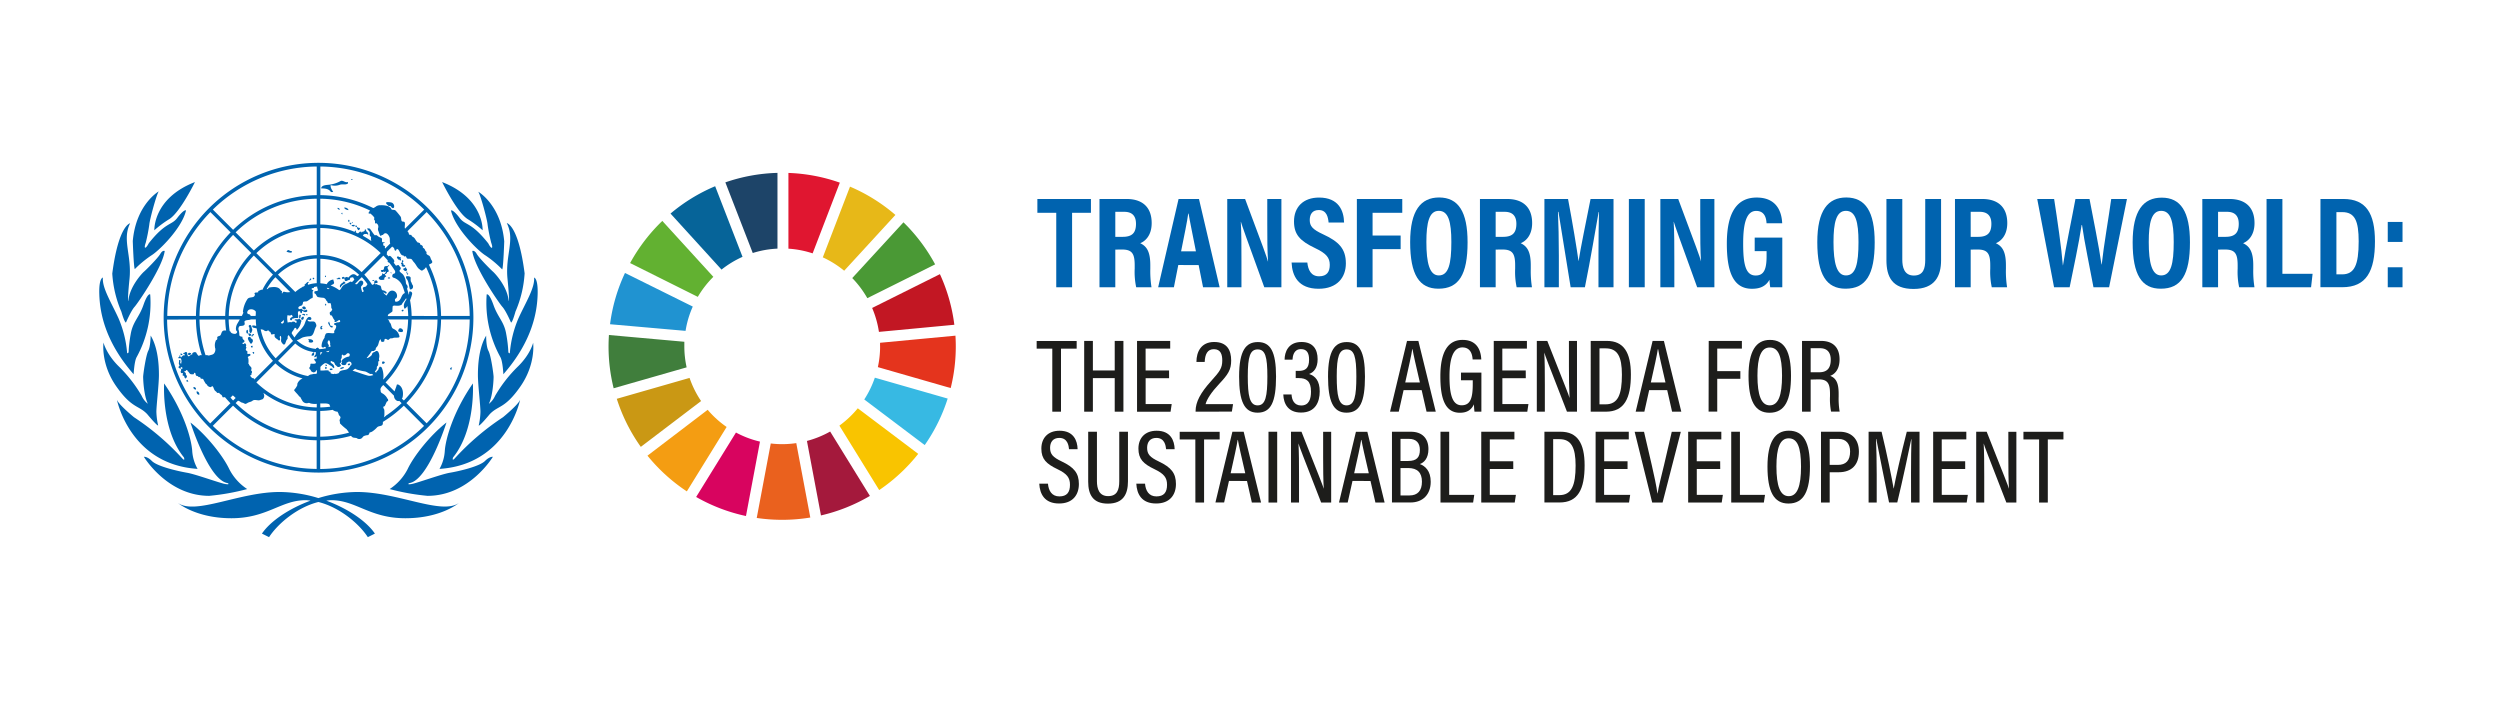 <svg xmlns="http://www.w3.org/2000/svg" viewBox="0 0 980 278"><defs><style>.cls-1{fill:#fff;}.cls-2{fill:#62b131;}.cls-3{fill:#e7b818;}.cls-4{fill:#c21723;}.cls-5{fill:#4a9935;}.cls-6{fill:#407e3c;}.cls-7{fill:#f9c400;}.cls-8{fill:#e4341d;}.cls-9{fill:#f49d12;}.cls-10{fill:#2093d1;}.cls-11{fill:#a4193c;}.cls-12{fill:#37b9e3;}.cls-13{fill:#ea611e;}.cls-14{fill:#e01630;}.cls-15{fill:#d8045f;}.cls-16{fill:#1d4468;}.cls-17{fill:#ca9814;}.cls-18{fill:#066499;}.cls-19{fill:#0063af;}.cls-20{fill:#1d1d1b;}</style></defs><g id="Layer_2" data-name="Layer 2"><g id="UN_Systainable" data-name="UN Systainable"><rect class="cls-1" width="980" height="278"/><path class="cls-2" d="M273.54,116.37a38.76,38.76,0,0,1,6.09-7.85l-20-21.92A68.42,68.42,0,0,0,247,103.12Z"/><path class="cls-3" d="M322.54,100.88a38.36,38.36,0,0,1,8.38,5.25L351,84.25A68,68,0,0,0,333.2,73.16Z"/><path class="cls-4" d="M368.45,107.47l-26.57,13.25a38,38,0,0,1,2.66,9.38l29.56-2.79a67.63,67.63,0,0,0-5.65-19.84"/><path class="cls-5" d="M340,116.88l26.57-13.25a68.46,68.46,0,0,0-12.41-16.48L334.08,109a38.38,38.38,0,0,1,5.89,7.85"/><path class="cls-6" d="M268.26,135.76c0-.6,0-1.2,0-1.79l-29.56-2.65c-.09,1.47-.15,3-.15,4.44a68,68,0,0,0,2,16.44L269.16,144a38.06,38.06,0,0,1-.9-8.25"/><path class="cls-7" d="M336.25,160.05a38.69,38.69,0,0,1-7.21,6.79l15.61,25.27a68.56,68.56,0,0,0,15.29-14.2Z"/><path class="cls-8" d="M345,135.76a37.76,37.76,0,0,1-.88,8.15l28.55,8.21a67.5,67.5,0,0,0,2-16.36c0-1.4-.05-2.79-.13-4.18l-29.56,2.79c0,.47,0,.92,0,1.39"/><path class="cls-9" d="M277.44,160.62l-23.63,18a68.49,68.49,0,0,0,15.43,14l15.6-25.25a38.27,38.27,0,0,1-7.4-6.69"/><path class="cls-10" d="M268.74,129.7a37.29,37.29,0,0,1,2.83-9.52L245,107a67.14,67.14,0,0,0-5.86,20.1Z"/><path class="cls-11" d="M341,194.4l-15.58-25.24a38.27,38.27,0,0,1-9.1,3.69l5.5,29.2A68,68,0,0,0,341,194.4"/><path class="cls-12" d="M342.94,148.05a38.57,38.57,0,0,1-4.15,8.54l23.7,17.88a67.3,67.3,0,0,0,9-18.23Z"/><path class="cls-13" d="M312.14,173.7a37.34,37.34,0,0,1-10,.14l-5.5,29.2a68.17,68.17,0,0,0,21-.17Z"/><path class="cls-14" d="M309.06,97.48a37.82,37.82,0,0,1,9.49,1.84L329.21,71.6a67.66,67.66,0,0,0-20.15-3.81Z"/><path class="cls-15" d="M297.91,173.11a37.84,37.84,0,0,1-9.41-3.56l-15.61,25.26a67.74,67.74,0,0,0,19.53,7.47Z"/><path class="cls-16" d="M295.08,99.18a37.86,37.86,0,0,1,9.69-1.72V67.77a67.74,67.74,0,0,0-20.43,3.72Z"/><path class="cls-17" d="M274.83,157.21a38.07,38.07,0,0,1-4.52-9.07l-28.53,8.19a67.9,67.9,0,0,0,9.42,18.84Z"/><path class="cls-18" d="M282.84,105.68a38.41,38.41,0,0,1,8.23-5L280.34,73a68,68,0,0,0-17.5,10.72Z"/><path class="cls-19" d="M414.05,83.41h-7.4V78h21v5.42h-7.39V112.6h-6.21Z"/><path class="cls-19" d="M437.2,97.84V112.6H431V78h10.6c6.29,0,9.86,3.28,9.86,9.45,0,5-2.68,7.17-4.49,7.89,2.68,1.25,3.95,3.53,3.95,8.64v1.38a40.51,40.51,0,0,0,.47,7.25h-6a28.81,28.81,0,0,1-.59-7.3V104c0-4.62-1.06-6.19-5-6.19Zm0-5h2.9c3.75,0,5.21-1.61,5.21-5.11,0-3-1.42-4.7-4.6-4.7H437.2Z"/><path class="cls-19" d="M461.89,103.89l-1.72,8.71H454L462,78h8l8.1,34.61h-6.5l-1.73-8.71Zm6.91-5.38c-1.29-6.62-2.33-11.47-2.87-14.77h-.15c-.42,3.19-1.52,8.39-2.79,14.77Z"/><path class="cls-19" d="M481.08,112.6V78h7c7.15,19.13,8.53,22.78,8.94,24.47h.06c-.3-4.16-.31-9.25-.31-14.92V78h5.54V112.6H495.6c-7.4-20.39-8.71-24.07-9.16-25.66h-.05c.26,4.27.26,9.37.26,15.57V112.6Z"/><path class="cls-19" d="M512.47,102.91c.3,2.87,1.45,5.4,4.62,5.4s4.18-1.91,4.18-4.49c0-2.84-1.4-4.5-5.78-6.58-5.92-2.82-8.24-5.31-8.24-10.45,0-5.55,3.56-9.35,9.82-9.35,7.79,0,9.71,5.27,9.81,9.78h-6.07c-.2-2-.71-4.89-3.85-4.89-2.45,0-3.54,1.59-3.54,3.94s1.1,3.66,5.16,5.54c6.21,2.87,9,5.66,9,11.45,0,5.44-3.37,9.93-10.68,9.93-8,0-10.38-5.09-10.6-10.28Z"/><path class="cls-19" d="M531.89,78h17.8v5.42H538.05v8.9h11v5.34h-11V112.6h-6.16Z"/><path class="cls-19" d="M575.29,95c0,12.66-3.44,18.17-11.42,18.17-7.46,0-11.09-5.43-11.09-18.24,0-12.49,4.23-17.52,11.37-17.52C571.69,77.44,575.29,83,575.29,95Zm-16.15-.13c0,8.21,1.24,13.1,4.87,13.1,3.83,0,4.92-4.52,4.92-13.09,0-8-1.16-12.23-4.92-12.23S559.14,87.19,559.14,94.9Z"/><path class="cls-19" d="M586.3,97.84V112.6h-6.16V78h10.6c6.29,0,9.86,3.28,9.86,9.45,0,5-2.68,7.17-4.49,7.89,2.68,1.25,3.95,3.53,3.95,8.64v1.38a40.51,40.51,0,0,0,.47,7.25h-6a28.81,28.81,0,0,1-.59-7.3V104c0-4.62-1.07-6.19-5-6.19Zm0-5h2.91c3.74,0,5.21-1.61,5.21-5.11,0-3-1.43-4.7-4.6-4.7H586.3Z"/><path class="cls-19" d="M626.6,99.73c0-5.91.1-12.66.2-16.59h-.14c-1.19,6.58-3.11,18.26-5.38,29.46h-5.59C614,102.16,612,89.74,610.91,83.05h-.19c.2,4,.35,11.29.35,17.27V112.6h-5.66V78h9.26c1.81,9.56,3.4,19.23,4.1,24.28h.05c.7-4.7,2.87-15.13,4.68-24.28h9V112.6H626.6Z"/><path class="cls-19" d="M644.73,78V112.6h-6.21V78Z"/><path class="cls-19" d="M650.86,112.6V78h7c7.15,19.13,8.53,22.78,8.94,24.47h0c-.29-4.16-.3-9.25-.3-14.92V78h5.54V112.6h-6.75c-7.4-20.39-8.71-24.07-9.16-25.66h-.05c.26,4.27.26,9.37.26,15.57V112.6Z"/><path class="cls-19" d="M698.66,112.6h-4.73a25.24,25.24,0,0,1-.29-2.94c-1.55,2.74-3.95,3.54-6.88,3.54-7.23,0-9.84-6.44-9.84-17.69,0-12.64,4.26-18.07,11.7-18.07,9.38,0,9.89,8,10,10.09h-6.13c-.1-1.4-.4-4.85-4.06-4.85-4,0-5.11,5.32-5.11,12.82,0,8.07.95,12.5,4.9,12.5,3.29,0,4.28-2.52,4.28-7.62V98.44h-4.66V93.15h10.82Z"/><path class="cls-19" d="M734.88,95c0,12.66-3.44,18.17-11.42,18.17-7.45,0-11.08-5.43-11.08-18.24,0-12.49,4.22-17.52,11.37-17.52C731.29,77.44,734.88,83,734.88,95Zm-16.15-.13c0,8.21,1.25,13.1,4.88,13.1,3.83,0,4.92-4.52,4.92-13.09,0-8-1.16-12.23-4.93-12.23S718.73,87.19,718.73,94.9Z"/><path class="cls-19" d="M745.7,78V101.8c0,2.84.7,6.21,4.51,6.21s4.48-2.84,4.48-6.17V78h6.21v24c0,6.21-2.43,11.27-10.79,11.27s-10.63-4.75-10.63-11.27V78Z"/><path class="cls-19" d="M772.51,97.84V112.6h-6.16V78H777c6.29,0,9.85,3.28,9.85,9.45,0,5-2.68,7.17-4.48,7.89,2.68,1.25,3.95,3.53,3.95,8.64v1.38a40.78,40.78,0,0,0,.46,7.25h-6a28.28,28.28,0,0,1-.6-7.3V104c0-4.62-1.06-6.19-5-6.19Zm0-5h2.91c3.74,0,5.2-1.61,5.2-5.11,0-3-1.42-4.7-4.59-4.7h-3.52Z"/><path class="cls-19" d="M805.19,112.6,798.59,78h6.63c1.26,8.17,2.92,19.5,3.42,26h.05c1-6.69,3.5-18.44,4.89-26h5.51c1.29,6.8,3.79,19.05,4.69,25.64h.1c.76-7.25,2.83-19,3.72-25.64h6.17l-7,34.61h-6.13c-1.32-7.22-3.56-17.75-4.49-24.42H816c-1,6.79-3.35,17.77-4.7,24.42Z"/><path class="cls-19" d="M858.46,95c0,12.66-3.44,18.17-11.42,18.17C839.58,113.2,836,107.77,836,95c0-12.49,4.23-17.52,11.37-17.52C854.86,77.44,858.46,83,858.46,95Zm-16.15-.13c0,8.21,1.24,13.1,4.87,13.1,3.83,0,4.92-4.52,4.92-13.09,0-8-1.16-12.23-4.92-12.23S842.31,87.19,842.31,94.9Z"/><path class="cls-19" d="M869.48,97.84V112.6h-6.17V78h10.6c6.29,0,9.86,3.28,9.86,9.45,0,5-2.68,7.17-4.49,7.89,2.68,1.25,4,3.53,4,8.64v1.38a40.51,40.51,0,0,0,.47,7.25h-6a28.81,28.81,0,0,1-.59-7.3V104c0-4.62-1.06-6.19-5-6.19Zm0-5h2.9c3.75,0,5.21-1.61,5.21-5.11,0-3-1.42-4.7-4.6-4.7h-3.51Z"/><path class="cls-19" d="M888.49,78h6.21v29.32h11.84l-.6,5.29H888.49Z"/><path class="cls-19" d="M909.62,78h9c8.9,0,12.36,5.7,12.36,16.59,0,11.69-3.31,18-12.84,18h-8.54Zm6.25,29.55h2.22c4.84,0,6.51-3.64,6.51-12.93,0-8-1.48-11.47-6.46-11.47h-2.27Z"/><path class="cls-19" d="M936,94.85V87h5.79v7.84Zm0,17.76v-7.85h5.79v7.85Z"/><path class="cls-20" d="M412.5,136.67h-6.13v-3h15.68v3h-6.14v24.71H412.5Z"/><path class="cls-20" d="M425,133.64h3.41v11.58h8.56V133.64h3.41v27.74h-3.41V148.22h-8.56v13.16H425Z"/><path class="cls-20" d="M458.28,148.25h-9.19v10.14h10.22l-.45,3H445.72V133.64h13v3h-9.64v8.58h9.19Z"/><path class="cls-20" d="M468.67,161.38v-.22c0-3.57,1.91-7.17,6.09-11.79,3.38-3.74,4.37-5.06,4.37-8.08,0-2.34-.63-4.41-3.3-4.41-2.48,0-3.46,1.92-3.59,5H469c0-4,1.88-7.82,6.94-7.82s6.68,3.21,6.68,7.25c0,3.6-1.16,5.43-4.7,9.18-3.11,3.31-4.83,6-5.33,7.93h10.77l-.47,2.93Z"/><path class="cls-20" d="M500.21,147.62c0,9.95-2,14.15-7.25,14.15s-7.23-4.59-7.23-14.17c0-10.37,2.77-13.51,7.35-13.51C498,134.09,500.21,137.76,500.21,147.62Zm-11.08-.12c0,7.53.69,11.41,3.85,11.41s3.83-3.69,3.83-11.32c0-7.81-.84-10.62-3.79-10.62S489.13,139.7,489.13,147.5Z"/><path class="cls-20" d="M503.56,141c0-2.94,1.39-6.94,6.63-6.94,4.54,0,6.32,2.9,6.32,6.75,0,3.42-1.5,5.11-3.27,5.76v.06c2.36.78,4.09,2.67,4.09,6.78s-1.66,8.31-7.33,8.31c-5,0-6.82-3.35-6.95-7.08h3.24c.1,2.07,1,4.31,3.79,4.31,3.09,0,3.83-2.65,3.83-5.44,0-4.12-1.78-5.3-4.81-5.3h-1.18v-2.82h1.15c2.6,0,4.09-1,4.09-4.39,0-2.42-.73-4.15-3.17-4.15-2.9,0-3.25,2.84-3.33,4.15Z"/><path class="cls-20" d="M535.07,147.62c0,9.95-2,14.15-7.25,14.15s-7.23-4.59-7.23-14.17c0-10.37,2.76-13.51,7.35-13.51C532.84,134.09,535.07,137.76,535.07,147.62ZM524,147.5c0,7.53.7,11.41,3.86,11.41s3.83-3.69,3.83-11.32c0-7.81-.85-10.62-3.79-10.62S524,139.7,524,147.5Z"/><path class="cls-20" d="M550.21,152.92l-1.9,8.46H544.9l6.65-27.74H556l6.82,27.74h-3.61l-1.92-8.46Zm6.38-3c-1.5-6.52-2.5-10.77-2.88-13.06h-.1c-.37,2.44-1.46,7.27-2.76,13.06Z"/><path class="cls-20" d="M580.7,161.38H578a23.9,23.9,0,0,1-.2-2.88c-1,2-2.46,3.3-5.54,3.3-6,0-7.64-6-7.64-14.23,0-9.66,3-14.33,8.72-14.33,6.81,0,7.24,6,7.32,7.66h-3.39c-.08-1-.31-4.71-4-4.71s-5.07,4.55-5.07,11.34,1,11.34,4.75,11.34c3.53,0,4.37-2.92,4.37-8.4v-1.4h-4.61v-3h8Z"/><path class="cls-20" d="M598.11,148.25h-9.18v10.14h10.22l-.45,3H585.55V133.64h13v3h-9.64v8.58h9.18Z"/><path class="cls-20" d="M602.43,161.38V133.64h4.11c7.3,18.47,8.38,21.14,8.73,22.37h0c-.2-3.65-.25-7.81-.25-12.32V133.64h3.16v27.74h-3.93c-7.58-19.44-8.57-22.06-8.9-23.19h0c.21,3.45.23,7.91.23,12.9v10.29Z"/><path class="cls-20" d="M623.56,133.64h6.36c6.54,0,9.39,4.49,9.39,13.17,0,9.41-2.61,14.57-9.82,14.57h-5.93ZM627,158.5h2.39c4.85,0,6.4-3.82,6.4-11.6,0-7.18-1.75-10.34-6.36-10.34H627Z"/><path class="cls-20" d="M646.48,152.92l-1.89,8.46h-3.41l6.64-27.74h4.43l6.82,27.74h-3.61l-1.92-8.46Zm6.39-3c-1.5-6.52-2.5-10.77-2.88-13.06h-.11c-.37,2.44-1.45,7.27-2.75,13.06Z"/><path class="cls-20" d="M669.82,133.64h13v3h-9.66v8.85h9.06v3h-9.06v12.87h-3.39Z"/><path class="cls-20" d="M702.07,147.27c0,9.59-2.35,14.53-8.43,14.53-5.76,0-8.22-4.79-8.22-14.5,0-9.55,2.88-14.06,8.38-14.06C699.6,133.24,702.07,137.83,702.07,147.27Zm-13.15,0c0,7.66,1.49,11.63,4.82,11.63s4.82-3.82,4.82-11.59-1.47-11.09-4.84-11.09S688.92,140,688.92,147.24Z"/><path class="cls-20" d="M709.78,148.79v12.59h-3.39V133.64h7.47c4.73,0,7.25,2.64,7.25,7.24,0,4.12-2.05,5.88-3.69,6.46,2.49.93,3.33,3.11,3.33,7v1.1a31,31,0,0,0,.39,5.9h-3.36a25.56,25.56,0,0,1-.42-6v-.95c0-3.91-.82-5.68-4.45-5.68Zm0-2.86h3.32c3.3,0,4.55-1.79,4.55-4.93,0-2.72-1.26-4.5-4.22-4.5h-3.65Z"/><path class="cls-20" d="M410.8,189.59c.22,2.75,1.51,5,4.46,5s4.17-1.58,4.17-4.56c0-2.79-1.17-4.31-4.89-6.1-4.42-2.11-6.33-4-6.33-8.08s2.52-7,7.14-7c5.52,0,7,3.91,7.07,7.24h-3.36c-.14-1.39-.55-4.43-3.81-4.43-2.54,0-3.62,1.72-3.62,3.88,0,2.53,1.13,3.72,4.56,5.35,4.87,2.31,6.73,4.6,6.73,8.83,0,4.38-2.51,7.65-7.76,7.65-5.71,0-7.56-3.72-7.77-7.78Z"/><path class="cls-20" d="M430,169.24v19.38c0,2.91.83,5.86,4.37,5.86s4.38-2.47,4.38-5.86V169.24h3.41v19.44c0,5-1.85,8.74-7.87,8.74-5.82,0-7.72-3.48-7.72-8.6V169.24Z"/><path class="cls-20" d="M448.85,189.59c.22,2.75,1.5,5,4.45,5s4.18-1.58,4.18-4.56c0-2.79-1.17-4.31-4.9-6.1-4.42-2.11-6.32-4-6.32-8.08s2.52-7,7.13-7c5.53,0,7,3.91,7.07,7.24h-3.35c-.14-1.39-.55-4.43-3.82-4.43-2.53,0-3.62,1.72-3.62,3.88,0,2.53,1.13,3.72,4.56,5.35,4.88,2.31,6.74,4.6,6.74,8.83,0,4.38-2.52,7.65-7.77,7.65-5.71,0-7.56-3.72-7.77-7.78Z"/><path class="cls-20" d="M468.57,172.26h-6.13v-3h15.67v3H472V197h-3.41Z"/><path class="cls-20" d="M481.76,188.52l-1.9,8.45h-3.41l6.65-27.73h4.42L494.34,197h-3.61l-1.91-8.45Zm6.38-3c-1.5-6.53-2.5-10.78-2.88-13.07h-.1c-.37,2.44-1.46,7.27-2.75,13.07Z"/><path class="cls-20" d="M500.66,169.24V197h-3.41V169.24Z"/><path class="cls-20" d="M506.07,197V169.24h4.11c7.3,18.46,8.38,21.13,8.73,22.36h0c-.2-3.65-.24-7.81-.24-12.32v-10h3.15V197h-3.93c-7.58-19.44-8.57-22.06-8.89-23.19h0c.2,3.46.22,7.91.22,12.9V197Z"/><path class="cls-20" d="M530.18,188.52,528.29,197h-3.41l6.64-27.73H536L542.77,197h-3.61l-1.92-8.45Zm6.39-3c-1.5-6.53-2.5-10.78-2.88-13.07h-.11c-.37,2.44-1.45,7.27-2.75,13.07Z"/><path class="cls-20" d="M545.65,169.24h7.46c4.27,0,6.84,2.51,6.84,6.8,0,3.68-1.77,5.3-3.37,5.87,2.08.76,4.26,2.67,4.26,6.93,0,5-3.09,8.13-7.93,8.13h-7.26ZM552,180.7c3.4,0,4.59-1.48,4.59-4.35,0-2.71-1.43-4.31-4.25-4.31H549v8.66Zm-3,13.51h3.58c3.11,0,4.82-1.84,4.82-5.38s-1.76-5.36-5.4-5.36h-3Z"/><path class="cls-20" d="M564.67,169.24h3.41V194h9.83l-.45,3H564.67Z"/><path class="cls-20" d="M593.21,183.85H584V194h10.23l-.46,3H580.65V169.24h13v3H584v8.58h9.19Z"/><path class="cls-20" d="M605.41,169.24h6.37c6.54,0,9.39,4.48,9.39,13.16,0,9.41-2.61,14.57-9.82,14.57h-5.94Zm3.43,24.85h2.4c4.84,0,6.4-3.81,6.4-11.6,0-7.17-1.76-10.34-6.36-10.34h-2.44Z"/><path class="cls-20" d="M638,183.85h-9.19V194h10.22l-.45,3H625.48V169.24h13v3h-9.64v8.58H638Z"/><path class="cls-20" d="M647.66,197l-6.87-27.73h3.67l3,12.89c.89,3.84,1.9,8.54,2.25,11.24h.08c.35-2.48,1.62-7.36,2.54-11.21l3-12.92h3.55L651.73,197Z"/><path class="cls-20" d="M674.33,183.85h-9.19V194h10.22l-.45,3H661.76V169.24h13v3h-9.64v8.58h9.19Z"/><path class="cls-20" d="M678.64,169.24h3.41V194h9.83l-.45,3H678.64Z"/><path class="cls-20" d="M709.5,182.87c0,9.58-2.34,14.52-8.42,14.52-5.76,0-8.23-4.78-8.23-14.49,0-9.56,2.89-14.07,8.39-14.07C707,168.83,709.5,173.42,709.5,182.87Zm-13.14,0c0,7.66,1.48,11.63,4.82,11.63s4.82-3.82,4.82-11.58-1.47-11.1-4.84-11.1S696.36,175.54,696.36,182.83Z"/><path class="cls-20" d="M713.83,169.24h7.37c4.4,0,7.49,2.73,7.49,7.82s-2.79,8.06-7.92,8.06h-3.53V197h-3.41Zm3.41,13h3.16c3.22,0,4.84-1.7,4.84-5.26,0-3-1.57-4.92-4.5-4.92h-3.5Z"/><path class="cls-20" d="M749.12,185.44c0-5.09.08-10.32.17-13.29h-.08c-1,4.89-3.34,16-5.48,24.82h-3.22c-1.6-7.76-4-19.71-5-24.88h-.12c.16,3.23.28,9.29.28,14V197h-3.18V169.24h5.08c2.09,8.51,4.09,18.54,4.73,22.24h.05c.52-3.14,3-14.06,5.11-22.24h5V197h-3.32Z"/><path class="cls-20" d="M770.36,183.85h-9.19V194h10.22l-.45,3H757.8V169.24h13v3h-9.64v8.58h9.19Z"/><path class="cls-20" d="M774.67,197V169.24h4.11c7.3,18.46,8.38,21.13,8.73,22.36h0c-.2-3.65-.24-7.81-.24-12.32v-10h3.15V197h-3.93c-7.57-19.44-8.57-22.06-8.89-23.19h0c.2,3.46.22,7.91.22,12.9V197Z"/><path class="cls-20" d="M799.33,172.26h-6.14v-3h15.68v3h-6.13V197h-3.41Z"/><path class="cls-19" d="M97.76,129.91c.07.37.52.94.71.57s.6-1.08.33-1.61-.1-1.13-.61-1.45c-.2-.12-.41,0-.57.15a.41.41,0,0,0-.08.48,1.37,1.37,0,0,1,.27.61A7.43,7.43,0,0,0,97.76,129.91Z"/><path class="cls-19" d="M98.43,131.42a.47.47,0,0,0-.12-.48c-.16-.16-.4-.13-.57-.22s-.2-.15-.25-.11a.39.39,0,0,0-.09.47c.06.16.12.26.18.42C97.69,131.85,98.26,131.67,98.43,131.42Z"/><path class="cls-19" d="M98.79,134.45c.09-.19.18-.29.27-.48.2-.47-.06-1.29-.7-1.26,0-.61-.55-.84-1-.48s.1,1.3.46,1.85c.08.11.17.31.26.44A.4.4,0,0,0,98.79,134.45Z"/><path class="cls-19" d="M97.15,129.4c0-.12-.16-.1-.25-.07a.53.53,0,0,0-.33.48,1,1,0,0,0,.25.91c.15.13.33,0,.39-.23C97.32,130.13,97.15,129.78,97.15,129.4Z"/><path class="cls-19" d="M98.87,131.92a.41.41,0,0,0,.19-.47.49.49,0,0,0,.51-.17c.07-.1-.12-.2-.08-.33-.38-.08-.61.26-.85.49S98.7,132,98.87,131.92Z"/><path class="cls-19" d="M98.83,135.56c-.19-.08-.26.19-.43.08a.46.46,0,0,0,.24.59c.09,0,.29.08.32-.06s.13-.41,0-.59S98.87,135.58,98.83,135.56Z"/><path class="cls-19" d="M99.45,138c-.11-.07-.28,0-.43,0a.9.9,0,0,0,.5.76C99.6,138.46,99.8,138.21,99.45,138Z"/><path class="cls-19" d="M73.19,149c-.12,0-.14.46,0,.57s.4,0,.64,0C73.65,149.35,73.66,148.74,73.19,149Z"/><path class="cls-19" d="M75.88,151.75c-.24.47.26.93.9,1,0-.23.07-.5,0-.64S76,151.54,75.88,151.75Z"/><path class="cls-19" d="M77.09,153.41c-.07.76.19,1.24,1,1.36A1.07,1.07,0,0,0,77.09,153.41Z"/><path class="cls-19" d="M126.27,129c.24-.22,0-.48-.28-.64.24-.16.43-.34.35-.66-.24.1-.54.16-.64.34a1,1,0,0,0,0,1A.55.55,0,0,0,126.27,129Z"/><path class="cls-19" d="M120.89,133c-.41.11.77.62,0,.94.55.65,2.06.39,1.87-.26S121.57,132.86,120.89,133Z"/><path class="cls-19" d="M123.13,138.06a1.48,1.48,0,0,0-1,1.32,1.42,1.42,0,0,0,.65,0C123.36,139.12,123.05,138.51,123.13,138.06Z"/><path class="cls-19" d="M130.34,128.35c.06,0,.11-.44,0-.56s-.42,0-.63-.07-.31-.34-.36-.66-.35-.62-.28-1a.62.62,0,0,0-.28.94C129.18,127.58,129.44,128.55,130.34,128.35Z"/><path class="cls-19" d="M120.06,123.5c.1.12.4,0,.64,0-.13-.11-.22-.26-.34-.33C120.06,123.08,119.84,123.27,120.06,123.5Z"/><path class="cls-19" d="M71.48,139.11c.14-.17-.08-.26-.22-.42s-.38,0-.5-.16c0,.18-.07.38,0,.48S71.27,139.37,71.48,139.11Z"/><path class="cls-19" d="M74.35,139.16c.32-.2.7-.28.51-.72h-.15c-.45-.26-1-.16-1,.39A.44.44,0,0,0,74.35,139.16Z"/><path class="cls-19" d="M121.52,110c.13-.28.55-.34.5-.63s-.3-.16-.43-.15-.19.33-.19.55c-.09,0-.17,0-.17.07S121.49,110.1,121.52,110Z"/><path class="cls-19" d="M123,109.45c.07,0,.33-.26.12-.45s-.45-.16-.53-.06S122.66,109.66,123,109.45Z"/><path class="cls-19" d="M118.5,120.47c-.17.47.67,1,1.13.76s.2-.8-.13-1A.77.77,0,0,0,118.5,120.47Z"/><path class="cls-19" d="M118.62,123.12c-.06,0-.16,0-.23-.08a.24.24,0,0,0,.23.31c.37,0,.62.49.9.27s0-.42-.15-.52A1,1,0,0,0,118.62,123.12Z"/><path class="cls-19" d="M118.22,124.52c-.25.14-.19.63,0,.76a.49.49,0,0,0,.72-.21c.13-.29.3-.67,0-.88S118.52,124.33,118.22,124.52Z"/><path class="cls-19" d="M117.79,123.72c0-.09.13-.18.07-.25s-.32-.11-.49-.11c0,.44-.2.84-.08,1.26.06.21.38.18.45,0,.1-.36,0-.72.3-1C117.93,123.58,117.79,123.45,117.79,123.72Z"/><path class="cls-19" d="M149.24,152.6s0,0,0-.08-.08.11-.17.08C149.13,152.6,149.2,152.62,149.24,152.6Z"/><path class="cls-19" d="M122.93,146.5a.08.08,0,0,0,.07,0h-.07Z"/><path class="cls-19" d="M127.47,144a.78.78,0,0,0,.15.65c0,.05.15.05.23,0a.6.6,0,0,0,.14-.72A.29.29,0,0,0,127.47,144Z"/><path class="cls-19" d="M127.64,142.91c-.17.31,0,.68.38.54s.07-.33-.06-.47S127.68,142.86,127.64,142.91Z"/><path class="cls-19" d="M129.68,144.48a2.3,2.3,0,0,1-.39,0c0,.21-.08.52.15.56a.92.92,0,0,0,1-.28c-.06-.05-.11-.1-.09-.18C130.15,144.53,130,144.39,129.68,144.48Z"/><path class="cls-19" d="M133.48,144.41a.68.68,0,0,1-.25,0c.39.53,1,0,1.51-.11.06,0,0-.39-.07-.41-.39-.09-.7.29-1.1.18A.37.37,0,0,1,133.48,144.41Z"/><path class="cls-19" d="M137.27,142.71c0-.28-.39-.28-.56-.09,0,0,.06-.11.08-.16-.16.16-.53.15-.46.4C136.47,143.47,137.24,143.19,137.27,142.71Z"/><path class="cls-19" d="M156.81,128.68c-.56.06-.54.55-.71.94s.49.43.78.52,1,.07,1.08-.29C158.13,129.27,157.49,128.62,156.81,128.68Z"/><path class="cls-19" d="M150,141.71c-.29.18-.35.94.12.94a1,1,0,0,0,.58-.31c.18-.16.18-.46-.06-.52S150.14,141.59,150,141.71Z"/><path class="cls-19" d="M157.47,121.64c-.15.29.21.53.46.4s.38-.54.17-.6A.54.54,0,0,0,157.47,121.64Z"/><path class="cls-19" d="M132.24,109.47a3.36,3.36,0,0,1,1.18,0v-.09c0-.69-.68-.59-1.06-.35,0,0,0,.13,0,.14s-.32,0-.38,0S132,109.51,132.24,109.47Z"/><path class="cls-19" d="M133.4,112.66c.16.12.26-.3.34-.42A4.12,4.12,0,0,1,135.5,111a.81.81,0,0,0,0-.24c0,.06,0,.12-.09.17a2.17,2.17,0,0,0-.67-.68c0,.28-.32.48-.48.6a2.65,2.65,0,0,0-.92.9C133.22,112,133.17,112.47,133.4,112.66Z"/><path class="cls-19" d="M127.72,108.09c-.08,0-.26-.1-.32.06s-.06.42.15.48S127.89,108.21,127.72,108.09Z"/><path class="cls-19" d="M112.6,98.76a3.54,3.54,0,0,0,1.57.26c.11,0,.41-.33.23-.49s-.7-.07-1-.39l-.26-.09c-.41-.14-.51.27-.74.51S112.56,98.75,112.6,98.76Z"/><path class="cls-19" d="M150.36,105.65c-.18.24-.56.15-.87.24s-.16.38-.07.5c.31.46.7.19,1.13,0-.12.21.11.2.19.24s.28-.36.46-.2a.35.35,0,0,1,0,.37c-.28.17-.28.43-.52.57a.47.47,0,0,1-.67-.22.63.63,0,0,0-.14,0c-.16.23,0,.58-.14.7-.53.45-1.64.81-1.15,1.46s1.22.4,1.91.35c.1,0,.17-.14.17-.22-.09-.61.24-.75.65-1.06.22-.15-.11-.37-.33-.51s0-.48.23-.49.26-.36.5-.29c0-.14,0-.28,0-.42.39,0,.75-.2.66-.57s-.54-.86-.43-1.34a.65.65,0,0,1,.47-.45.19.19,0,0,0,.08-.31s-.15,0-.24,0-.23.08-.18.25c-.4.07-.87,0-1.23.18S150.62,105.27,150.36,105.65Z"/><path class="cls-19" d="M149.78,107.2h0Z"/><path class="cls-19" d="M146.62,109.73c-.24,0-.45.1-.66.08,0,.49.59.28.83.11C146.62,110,146.77,109.75,146.62,109.73Z"/><path class="cls-19" d="M153,108.93V109h0Z"/><path class="cls-19" d="M152.09,108.87c-.24.39.53.38.85.21,0,0,0,0,0-.07a.17.17,0,0,0-.09-.17C152.58,108.67,152.18,108.71,152.09,108.87Z"/><path class="cls-19" d="M153.48,107.17a.87.87,0,0,1-.07-.17c0-.08,0-.2,0-.23s-.27,0-.4,0C153.18,106.85,153.16,107.21,153.48,107.17Z"/><path class="cls-19" d="M129.68,75.2c.11.17.59.06.94.06-.47-.84-1.15-1.61-1-2.7a5.81,5.81,0,0,0,3.72-.17c1-.29,2.05.19,3-.43.11-.08.06-.4.06-.63-1.08.48-2-.93-3-.31a11.62,11.62,0,0,1-3.83,1.31c-1,.23-3.54,0-3.67,1.52C127.29,73.87,128.82,73.94,129.68,75.2Z"/><path class="cls-19" d="M136.24,81.75a1.83,1.83,0,0,0-1.36-.36c.32.71,1,.82,1.66,1C136.64,82.11,136.45,82,136.24,81.75Z"/><path class="cls-19" d="M133.86,83.48c-.19.1.06.43.3.6C134.14,83.81,134.49,83.18,133.86,83.48Z"/><path class="cls-19" d="M132.32,81.79c.25.12.33.3.58.44a.21.21,0,0,0,.23,0s0-.09,0-.14c0-.45-.45-.6-.81-.61C132.32,81.59,132.28,81.76,132.32,81.79Z"/><path class="cls-19" d="M136.61,86.94c0,.11.16.13.22.07a.5.5,0,0,0,.12-.4.12.12,0,0,1,0,.08c-.05-.16.14-.39-.09-.49a.24.24,0,0,0-.23,0C136.35,86.41,136.6,86.69,136.61,86.94Z"/><path class="cls-19" d="M138.27,87.39c-.12-.06-.1-.16-.09-.25,0-.3-.18,0-.24-.09a.36.36,0,0,0,.16.41C138.17,87.51,138.23,87.45,138.27,87.39Z"/><path class="cls-19" d="M137.41,88c.06.18.28-.11.33-.31l0-.07.07.08s-.06,0-.07-.08,0-.09-.09-.09c-.19-.2-.49-.37-.64-.16S137.29,87.68,137.41,88Z"/><path class="cls-19" d="M138.81,88.7c.15-.07.34-.37.17-.5s-.58,0-.9,0h-.16c.09.13-.18,0-.1.17A.88.88,0,0,0,138.81,88.7Z"/><path class="cls-19" d="M139.85,89c.17-.1,0-.22,0-.33s-.2-.4-.39-.3a.41.41,0,0,0,0,.6A.39.39,0,0,0,139.85,89Z"/><path class="cls-19" d="M140.43,90.17c.09.11.34,0,.47-.15s0-.14,0-.22a.16.16,0,0,0,.17-.09.31.31,0,0,0-.17-.41c-.13,0-.27.15-.41,0s0-.11,0-.14a.3.3,0,0,0-.39-.09.44.44,0,0,0-.06.55A3.07,3.07,0,0,0,140.43,90.17Z"/><path class="cls-19" d="M138.23,70.48s-.08,0-.08-.08.06-.06.08-.09c-.21-.2-.45-.06-.68-.08C137.69,70.47,137.92,70.66,138.23,70.48Z"/><path class="cls-19" d="M152.22,80.62c.22.26.7,0,.94.23s.42.73.85.73a.46.46,0,0,0,.47-.38,1.57,1.57,0,0,0-.86-1.75,5.37,5.37,0,0,0-1.91-.2c-.42,0-.41.46-.22.67A8.21,8.21,0,0,0,152.22,80.62Z"/><path class="cls-19" d="M152.69,100.17c.08,0,.09.08.15.09a2.14,2.14,0,0,1,.34.09Z"/><path class="cls-19" d="M161,110.07a4.94,4.94,0,0,1,0-1.09c-.05-.59-.71-.72-1.24-.7-.22,0-.52-.07-.57.17a.9.9,0,0,0,.17.8c.93,1.12.87,2.65,1.28,4,.17.5,1,.08,1.21-.44a1.62,1.62,0,0,0,0-.9c-.12-.27-.38-.49-.41-.79S161,110.42,161,110.07Z"/><path class="cls-19" d="M159.53,107.61a.33.33,0,0,1,.17,0c.27.15.29-.19.34-.35-.53,0-.42-.5-.41-.85,0,0-.12,0-.15,0C159.05,106.81,159.63,107.16,159.53,107.61Z"/><path class="cls-19" d="M159.47,105.35s-.15,0-.23,0c0-.28,0-.52-.34-.59-.07.42-.47.34-.73.53s.06.61.37.74c0,0,0,.13.09.14A.6.6,0,0,0,159.47,105.35Z"/><path class="cls-19" d="M158.79,104.43c.17-.16,0-.55-.46-.58-.19,0-.17-.32-.16-.55-.09,0-.17-.09-.23-.12-.41-.29.36-.53.13-.87,0-.09,0-.23-.13-.27a.36.36,0,0,0-.41.16c-.1.19.15.4.06.57s-.61.47-.37.6c.52.31,0,.83.38,1A1.18,1.18,0,0,0,158.79,104.43Z"/><path class="cls-19" d="M157,101.35c0-.2.19-.47,0-.56s-.64.15-.83-.3a.5.5,0,0,0-.3,0c-.05,0-.06.11-.1.16s-.28.34-.14.47a1.76,1.76,0,0,1,.4.53c.14.23.54,0,.6.21s.29.32.44.22.06-.43.11-.66C157,101.53,157.06,101.24,157,101.35Z"/><path class="cls-19" d="M127.62,119.83s.11,0,.14,0,0-.17.09-.26,0-.38-.1-.46-.46,0-.37.29c0,0,.09,0,.15,0S127.49,119.73,127.62,119.83Z"/><path class="cls-19" d="M124.84,185.25a60.71,60.71,0,1,0-60.69-60.71A60.78,60.78,0,0,0,124.84,185.25Zm-46.64-60H88.28a38.87,38.87,0,0,0,.36,4.34,2.61,2.61,0,0,0-1,0c-.75.22-.8,1.07-1.12,1.67s-1.07.39-1.33.87c-.13.24.11.59-.07.9s-.4.23-.49.42-.12.33-.18.49a4.17,4.17,0,0,0-.19,2c0,.15,0,.34.1.52A2.44,2.44,0,0,1,84,138.4c-.43.69-1.29.7-2,.95-.32.1-.67-.19-1.07-.13a2.17,2.17,0,0,1-.36,0A47.08,47.08,0,0,1,78.2,125.24Zm73.48,37.45c-.12,0-.2,0-.23.06s0,.1,0,.14c-.34.23-.68.47-1,.69a2.72,2.72,0,0,0,.21-.69,16.43,16.43,0,0,0,0-2.1c0-.39-.44-.76-.4-1.18s.5-.26.61-.51c.27-.55.46-1.11.77-1.64.06-.11.27-.15.39-.27.28-.22,0-.48.1-.75-.21,0-.27-.25-.36-.37a4.87,4.87,0,0,0-2.11-2c-.22-.09-.27-.34-.39-.52s0-.38,0-.45c-.26-.19-.14-.38-.22-.55h.25a.28.28,0,0,1,0-.09c-.09,0-.18,0-.16-.08a3.38,3.38,0,0,1,.8-1.18l.32-.29,4.19,4.2a2.18,2.18,0,0,0,1.08,1.94,1.17,1.17,0,0,0,1,.09l.9.9A49.69,49.69,0,0,1,151.68,162.69Zm-2.45-63.5-7.48,7.48a24.48,24.48,0,0,0-16.2-6.72V89.37A35.06,35.06,0,0,1,149.23,99.19Zm3.45,3.87c.79,1,1.52,2.09,2.21,3.19a3.89,3.89,0,0,1,0,.6c0,.44-.68.35-.92.69a1.16,1.16,0,0,0-.19.81c.08.53.71.51,1.09.7a5.94,5.94,0,0,1,2.51,2.28c.16.23.25.53.41.8.34.9.64,1.8.91,2.73l-.24.11c-1,.54-1.1,1.85-1.77,2.6a1.86,1.86,0,0,1-1.53.69.38.38,0,0,1-.31-.3c0-.27-.13-.61.11-.82s.43-.29.55-.53a1.83,1.83,0,0,0,0-1.4,1.88,1.88,0,0,0-2.08-1.27c-.88.15-1.37,1.07-1.85,1.85,0,0-.17,0-.21,0-.32-.37-.74-.58-1-1a.69.69,0,0,1,0-.25c.38.2.69.69,1.06.48s0-.65-.23-.76-.58-.44-1-.4c-.26,0-.6-.36-.68-.69-.12-.49-.16-1.12-.56-1.27a5.23,5.23,0,0,1-1.32-.5c-.19-.14-.43.09-.66.05.16-.14,0-.45.12-.45.49-.07,1.2-.06.86-.68-.13-.27-.42-.56-.75-.35-.11.08-.3.07-.38.21s-.08.25-.13.35.18.64,0,.77a2.94,2.94,0,0,1-.83.36,24.41,24.41,0,0,0-3.07-4l7.48-7.47c.6.63,1.2,1.26,1.75,1.93a.5.5,0,0,0-.05.41C152,102.81,152.41,102.87,152.68,103.06Zm5.89,17.9s.17,0,.22,0a3.59,3.59,0,0,0,.92-1,38.84,38.84,0,0,1,.32,3.92h-8a1,1,0,0,1,.17-.59c.16-.26.58-.41.82-.61s.84-.44.84-.84a13.32,13.32,0,0,1,.06-1.67c0-.23.36-.37.56-.38,1,0,2,.25,2.93-.35.22-.15.25-.48.42-.69a17.45,17.45,0,0,0,1.37-1.87,3.62,3.62,0,0,1,.13.47C158.58,118.47,157.93,119.64,158.57,121ZM98,147.27a3.25,3.25,0,0,1,.63-.35c-.12-.18-.16-.45,0-.55s.15-.57.12-.77-.12-.28-.3-.28c0-.5.31-.88,0-1.33s-.74-.66-.86-1.2c0-.07-.24-.17-.24-.26a6.57,6.57,0,0,0,0-1.93c0-.25-.33-.54-.14-.72a3.35,3.35,0,0,1,.54-.33c.41-.14.58-.4.34-.7s-.62,0-1-.13a.29.29,0,0,1-.16-.23c0-.3.17-.69,0-.78a1.48,1.48,0,0,1-.5-.45c-.19-.32,0-.65.22-1-.15,0-.09-.24-.25-.17-.05-.34.2-.68.07-1s-.36-.65-.71-.51c0,0,0,.11,0,.14-.21.16-.47.22-.63.05s-.07-.27,0-.37.4-.1.56-.26h0a.62.62,0,0,0-.11-.87,1.17,1.17,0,0,1-.52-1.24c-.52-.1-1.28-.14-1.25-.86a6.2,6.2,0,0,0-.28-1.87,1.47,1.47,0,0,1,.19-1.22c.09-.09.16-.24.32-.27.67-.11,1.49,0,1.82-.59.24-.44-.27-1.13.13-1.41.65-.49,1.58-.23,2.35-.6h1.95c0,.14,0,.28,0,.42s0,0,0,.09,0,0,0,0c0,.65.07,1.29.16,1.92-.48.26-.5-.14-1.1-.05-.29,0-.55,0-.51.24a.92.92,0,0,0,.41.6l1.36.31A24.74,24.74,0,0,0,107,141.44l-7.35,7.36a2,2,0,0,1,0-.26.27.27,0,0,0-.15-.22c-.24,0-.48-.12-.72-.17C98.53,147.86,98.26,147.57,98,147.27Zm.08-23.81c-.27-.42-.93-.2-1.09-.64a.79.79,0,0,1,0-.69,1.35,1.35,0,0,1,.73-.77,2.27,2.27,0,0,1,2.08.31,1.31,1.31,0,0,1,.48.51.89.89,0,0,1,0,.13c0,.5,0,1-.09,1.54H98.29C98.21,123.72,98.16,123.58,98.08,123.46Zm26.28-11.12c-.14.56.39,1.1.21,1.51-.1.24-.73.23-1.14.34-.2.06-.23.42-.17.69s.26.18.37.28c.42.39.45,1.08,1,1.29a13.14,13.14,0,0,0,2.15.28,1.59,1.59,0,0,1,1.09,1c.09.23.5.38.53.8,0,.09.2.27.36.33s.53-.12.76,0,.19.51.27.76c.16.48-.12,1,.37,1.5.21.18-.16.67-.4,1-.09.1-.38.1-.44.27a1.3,1.3,0,0,0,.22,1.18c.12.17.37,0,.48.11.35.46.51,1,.82,1.44a1.7,1.7,0,0,0,.5.5.27.27,0,0,0-.23.4.49.49,0,0,0,.62.16,4.57,4.57,0,0,0,.8-.52c.16-.15.43-.07.59-.26.16.22.31.58.19.71-.37.4-1.07.12-1.52.41-.29.17-.59.06-.77.3s0,.5.28.57c1,.2.23,1.58-.25,2.29-.12.19,0,.48,0,.73a.36.36,0,0,1-.34.21c-.94.09-1.89-.25-2.75.05-.29.09-.41.52-.55.85h.17c-.26,0-.26.3-.31.44s0,.48-.17.62a5.65,5.65,0,0,0-1.05,3.13c0,.29.38.54.6.54s.54-.33.76-.29.32.29.37.56a12.92,12.92,0,0,1-2.57.34c-.15,0-.13-.17-.18-.22s-.29-.15-.37-.34-.4.18-.7.16c0,0-.14.13-.07.21s0,.07,0,.1a12.22,12.22,0,0,1-7.59-3.43c1-.11,1.78-.93,2.69-1.16a11.89,11.89,0,0,1,2.3-.36c1.82,0,1.72-2.36,2.65-3.84.22-.36-.09-1.15-.34-1.53-.62-1-2.57.16-3-.9-.26-.61,1.3.39,1.46-.57a.72.72,0,0,0-.31-.62,1,1,0,0,0-.93,0c-1,.81-1.15,2.25-1.68,3.16-1,1.72-2.66,3-3.68,4.78a12.84,12.84,0,0,1-1.12-1.64,1.64,1.64,0,0,1,.19-.59,5.34,5.34,0,0,0,.53-.72c.06-.14.26-.27.2-.47.21,0,.18-.33.43-.35.5-.06.44.38.59.68,0,0,.19.05.21,0a5.52,5.52,0,0,0,1.53-3.06c0-.11.22-.18.21-.24-.11-.53-.7-.7-1-1.12-.29.76-1.11.11-1.68.5a.2.2,0,0,0,0,.3c.22.1.54,0,.62.13a.81.81,0,0,1-.07.88s-.19,0-.2,0c-.28-.61-.81-.52-1.36-.52.25.19-.17.12-.1.25a3.28,3.28,0,0,0-1.67.12,10.91,10.91,0,0,1-.19-1.83c0-.36.08-.7.11-1.07.48.1,1.11.3,1.46-.1.12-.14.4.25.58.47.06.06,0,.17-.08.23-.3.29-.76.34-.91.74a.48.48,0,0,0,.24.64c.36.17.49-.33.69-.61s.37,0,.57,0c0-.06,0-.15,0-.16a3.77,3.77,0,0,1,1.34-.07c.55,0,.25-1.07.22-1.68a3.69,3.69,0,0,1,0-.47.71.71,0,0,1,0-.26c.15-.32.83-.42.92-.07,0,.11,0,.25.08.36s.13.3.35.18a.39.39,0,0,0,.18-.18c.09-.21,0-.53.18-.65s.44.31.78.37a1.25,1.25,0,0,0,1-.09c.24-.16.24-.44,0-.72-.08-.11-.26-.14-.31-.07-.31.31-.69.24-1,.24s-.44-.4-.68-.58-.64.23-1,.08a.49.49,0,0,1-.29-.72,1.18,1.18,0,0,1,.49-.41c.36-.18.84-.18,1-.53a2.59,2.59,0,0,0,.29-1c0-.21.2-.19.29-.22.44-.17,1,0,1.38-.24a10.38,10.38,0,0,0,1.25-.89,2.64,2.64,0,0,1,.66-.29c.13,0,.2-.22.21-.32.1-.76-.11-1.49,0-2.26,0-.21.37-.39.22-.56s-.36,0-.45-.07-.33-.44-.08-.61.63,0,.8-.29a.78.78,0,0,0,0-.22C123.58,112.41,124,112.36,124.36,112.34Zm4.8.77c-.08.07-.13.17-.26.19a.64.64,0,0,1-.75-.35.26.26,0,0,1,0-.15Zm-.71,21.38a1.11,1.11,0,0,1,.3-1c.17-.19.43,0,.51.24a3.58,3.58,0,0,1,.16.84c.09.27-.12.58.05.82a1.13,1.13,0,0,1,.19.4c-.28.11-.57.18-.85.28a2,2,0,0,1,.07-.44C129,135.24,128.55,134.91,128.45,134.49Zm8.31,5.28a5,5,0,0,0-2.17.91l-.23.19a.86.86,0,0,0-.3,1.06c.07.16-.2.4-.38.56.28.11.28.52.59.57.55.11,1,.16,1.39-.23a.82.82,0,0,0,.14-.64c.36-.07.6-.38.93-.44a.94.94,0,0,1,1,1.3c0,.11-.24.12-.29.19a3.71,3.71,0,0,1-1.25,1.45c-.92.44-2,.32-2.89.83-.29.19-.37.76-.83.87s-.95.36-1.34,0v.09c0,.3-1,.09-1.41-.1-.15,0-.07-.5-.28-.66s-.45.06-.54-.12,0-.36-.12-.38c-1.08-.18-2.1.16-3.18,0a0,0,0,0,0,0,0v-1.4a6.75,6.75,0,0,1,1.35-1.2,1.14,1.14,0,0,1,.89-.25,4.57,4.57,0,0,1,.74.35,5,5,0,0,1,.71.45l.38.16c.46.21.69.73,1.17,1,.14.07.05-.2.18-.1a1.76,1.76,0,0,0-.28-1.14c-.28-.4-.75-.6-1.08-.94a.54.54,0,0,1,.07-.62.24.24,0,0,1,.22,0c.21.24.5.24.77.36.53.26.43,1,.92,1.31.31.17.43.52.73.61a1.07,1.07,0,0,0,1.25-.46c.15-.3-.16-.45-.37-.63s.2-.43.41-.64c.33-.39,0-.73-.06-1.16,0-.15.07-.22.17-.31a.87.87,0,0,1,.09-.11c.22-.46,0-1,.2-1.43.05-.13.2-.11.2-.07a.61.61,0,0,0,.63.32,1.63,1.63,0,0,0,1-.62.73.73,0,0,1,1.21.18C137.12,139.27,137,139.73,136.76,139.77Zm-11.21-.41s.06.08,0,.12a0,0,0,0,0,0,0Zm3.65-1.94c-.27.18-.24.57-.57.6a1.55,1.55,0,0,1-.84-.17A12,12,0,0,0,129.2,137.42Zm-2.91.76c-.28.34-.47.71-.74,1v-1.07l.77-.08S126.32,138.16,126.29,138.18Zm-15.86-11.37c-.13-.07-.39-.4-.23-.49a2.43,2.43,0,0,0,1-1s0-.06,0-.09h0a6,6,0,0,0,.1,1C111.13,126.49,110.82,127,110.43,126.81Zm-7.38,2.42c.31.06.54.45.93.52a.88.88,0,0,0,.94-.2c.1-.1.42,0,.42.09.09.27.29.29.45.38.49.26.34,1.43,1,1.06.34-.2.64,0,1-.06a1.11,1.11,0,0,0,.18,1.4c.32.35.75.5,1.07.85s.73.23.77-.2-.42-1.06.16-1.43c.61.79-.14,1.82.45,2.62a1.83,1.83,0,0,1,.13.16c.25.36.51.71.86.65a.88.88,0,0,0,.49-.63c0-.09.07-.17.1-.25s.17-.43.24-.65c.12-.39.6-.65.52-1.08a2.37,2.37,0,0,1,0-.43.83.83,0,0,1,.45-.66,12.36,12.36,0,0,0,1.66,2.27l-6.8,6.81a22.87,22.87,0,0,1-5.88-11.39Zm12.69,5.41a13.54,13.54,0,0,0,8.15,3.46c0,.28-.22.55-.14.85h0a3.74,3.74,0,0,0-.42.55s-.18.35-.12.45c.21.29.61-.16.93-.3v.88l0,0c-.29.23-.82-.11-.94.26s.4.68.57,1.1a.44.44,0,0,1-.32.64,5.07,5.07,0,0,1-1.6,0c0,.13-.15.11-.15.16-.08.47,0,.89-.34,1.29s.11.7.31.95.32.73.65.83.39.26.64.21a1.09,1.09,0,0,0,1-.78c0-.1.14-.07.27,0v1.16a1.41,1.41,0,0,1-1.15.19,12.59,12.59,0,0,1-1.33.28,2.58,2.58,0,0,0-1,.6A23,23,0,0,1,109,141.44Zm23.47,9.89c.27.13.55.29.84.4a22.53,22.53,0,0,0,3,.67c.81.18,1.39.75,2.17,1a1.05,1.05,0,0,0,.59-.07l.52.51c-.27.08-.52.14-.79.2a2.59,2.59,0,0,1-1.35,0c-2.08-.57-3.94-1.34-6-1.93ZM144,111.46c-.22.29-.33.73-.62.86s-.62.16-.87.27c-.51.2-.21.85,0,1.3a.46.46,0,0,1-.17.55c-.34.22-.44-.24-.49-.43a4.73,4.73,0,0,1-.33-1.42c0-.49.64-.77.78-1.25a1.14,1.14,0,0,0,0-.92.82.82,0,0,0-.91-.41c-.9.23-1.14,1.74-2,1.37a.7.7,0,0,1-.19-.13l2.62-2.62a23.13,23.13,0,0,1,2.29,2.84S144,111.45,144,111.46Zm-3.76-3.26a.62.62,0,0,1-.28,0,2.9,2.9,0,0,0-.94-.64c-1.17-.34-1.88.72-2.62,1.36-.26-.78-.84-.06-1.35-.12-.19,0-.28-.3-.39-.28a1,1,0,0,0-.49.15.39.39,0,0,0,.28.68c.24,0,.41-.39.53-.16s.06,1.1.73,1c.39-.09.65-.39,1.08-.42s.49-.5.46-.87c.44,0,1-.42,1.29,0a5.89,5.89,0,0,1,.26.61c0,.06.1,0,.15.09l-1,1c-.27-.16-.51-.32-.81-.1a11,11,0,0,1-2,1,3.37,3.37,0,0,0-1.43,1.61,1.42,1.42,0,0,1-.72.64,13.44,13.44,0,0,0-3.39-1.85,6.26,6.26,0,0,1,.94-.44.76.76,0,0,0,.35-1,2,2,0,0,1-.1-.29c-.07-.24-.09-.59-.19-.59a3.28,3.28,0,0,0-2.52,1.84v0a13.29,13.29,0,0,0-2.44-.35s0-.09-.06-.12v-9.51a23.09,23.09,0,0,1,15.22,6.31ZM124.16,111a13.88,13.88,0,0,0-3.43.64,1.58,1.58,0,0,1,0-.72.13.13,0,0,1,.17-.07c.11,0,.14-.2.18-.33a.85.85,0,0,0-.42,0c-.51.24-.77.75-1.28,1.07a.34.34,0,0,0,0,.23.13.13,0,0,0,.16.09V112a7.53,7.53,0,0,0-.73.41c-.15,0-.29,0-.31.06s0,.06,0,.09a14.55,14.55,0,0,0-2.74,1.9l-6.79-6.8a23,23,0,0,1,15.21-6.31Zm-10.38,3.51h-.21a4.85,4.85,0,0,1-2.1-.13c-.51-.13-.64.34-.85.66a.19.19,0,0,0-.17-.11c0-.24.13-.49.07-.73s-.36-.19-.46-.37c-.83-1.6-2.88-1.4-4.44-1.13-.3.06-.42.34-.62.53a.58.58,0,0,1-.47.09,23.15,23.15,0,0,1,3.43-4.66ZM100.49,149.9l7.47-7.47a24.61,24.61,0,0,0,10.56,5.89c0,.06,0,.11-.08.12a3.63,3.63,0,0,0-1.85,1.92c-.1.21,0,.54-.08.72a7.12,7.12,0,0,1-1.16,1.72c-.06,0-.06.21,0,.29.61.83,1.29,1.38,1.89,2.23.15.19.45.24.55.45.24.52.54,1,.81,1.47a2,2,0,0,0,2.31.71c.31-.08.69.19,1,.24a7.79,7.79,0,0,0,2.26.12v1.4A35,35,0,0,1,100.49,149.9Zm25.06,8.24c1.16.13,2.38-.19,3.45.32.24.12.24.54.4.83a1.48,1.48,0,0,0,.08.13,36.52,36.52,0,0,1-3.93.29Zm24.76-10.73a8.72,8.72,0,0,0-.62-3.2.74.74,0,0,0-.79-.44c-.23,0-.19.29-.31.44a2.18,2.18,0,0,0-.26.62c-.12.41-.65.56-.79.95,0,.11-.08.22-.12.33l-.48-.46a7.65,7.65,0,0,0,.72-.92c.13-.31,0-.75.12-1s.34-.33.41-.53a6.35,6.35,0,0,0,.06-1.51c.27,0,.5-.31.44-.41a.74.74,0,0,1-.12-.31,2.1,2.1,0,0,1,.09-.87,3.46,3.46,0,0,0-.39-2.17.81.81,0,0,0-1-.28c-.11,0-.14.27-.26.29a1.83,1.83,0,0,0-.89.4c-.28.21-.28.77-.54,1a4.84,4.84,0,0,1-1.48,1,.79.79,0,0,1-.37,0c.4-.48.78-1,1.14-1.49.05-.06.13-.1.14-.15a.21.21,0,0,0,.05-.12c.19-.27.36-.55.54-.83,0,0,0-.07.09-.08a1.4,1.4,0,0,1,.74-.06c.23,0,.4-.29.66-.42s.17-.45.24-.69.56-.62.74-1c.43-.77.41-1.84,1-2.39.36-.35.15.5.32.7a.94.94,0,0,0,1.2,0c.19-.21-.06-.72.34-.92a.64.64,0,0,1,.49,0c.28.17.62.46.91.29s.42-.42.63-.5.75,0,1.06-.15c.88-.41,2.67.17,2.57-.66a4.08,4.08,0,0,0-2.43-3c-.93-.45-.59-1.77-1.41-2.49-.19-.16-.12-.51-.27-.71a1.84,1.84,0,0,0-.34-.27.83.83,0,0,1-.16-.17h8a35.06,35.06,0,0,1-9.74,23.57C150.2,148.35,150.36,147.87,150.31,147.41ZM124.16,100a24.46,24.46,0,0,0-16.2,6.72l-7.47-7.48a35,35,0,0,1,23.67-9.82ZM107,107.65a24.41,24.41,0,0,0-4.15,6,.69.69,0,0,0-.63,0,7.3,7.3,0,0,1-.87.39c-.12,0-.12.29-.13.46s-.24.08-.33.12c-.44.11-1.06-.08-1.18.53a.72.72,0,0,1,.15,0,1,1,0,0,1-.52,1.23c-.52.21-1.13.19-1.67.37a1.42,1.42,0,0,0-.72.57,11,11,0,0,0-1.71,4.77v.22c0,.08.2.2.18.24-.22.49-.42.9-.62,1.3H89.68a35,35,0,0,1,9.82-23.68ZM94,125.24c-.29.51-.59,1-1,1.7s-.87,2.33-.14,2.94c.36.28-.22,1-.73,1s-1.5-.14-1.75-.81c0-.12-.19-.19-.35-.27a34.2,34.2,0,0,1-.39-4.56Zm-.74,31.86s0,0,0,0c.63,0,1,.56,1.52.7a3.69,3.69,0,0,1,1.17.47.55.55,0,0,0,.47,0,2.53,2.53,0,0,0,.65-.34c.56-.33,1.24-.36,1.8-.75a1.6,1.6,0,0,1,.37-.25c.94-.41,1.95.3,2.89-.17.23-.12.56-.13.82-.28a1.66,1.66,0,0,0,.54-1.81c-.07-.23-.17-.43-.24-.65a36.29,36.29,0,0,0,20.86,7.05V171.2A46.45,46.45,0,0,1,92.37,158Zm32.27,4a36.27,36.27,0,0,0,4.91-.44l.11.11a3.23,3.23,0,0,0,1.7.61c.17,0,.2.45.37.63s.12.6.3.78.58.51.56.89-.6,1-.24,1.61c.1.2-.07.56.05.69a20.13,20.13,0,0,0,2.52,2.24c.08.05.25.19.19.37.34.09.42.47.63.71a.5.5,0,0,1,.12.32,46.59,46.59,0,0,1-11.22,1.57Zm32-4.82a1.8,1.8,0,0,0,.28-.52c.37-1.58.2-4.1-1.67-5a.81.81,0,0,0-.57,0c-.2.82-.61,1.76-.91,2.67l-3.52-3.52a36.44,36.44,0,0,0,10.22-24.66H171.5A46.52,46.52,0,0,1,158.32,157Zm3.83-32.44a36.4,36.4,0,0,0-.62-6.14,16.21,16.21,0,0,0,.78-2.32.86.86,0,0,0-.63-1.13c-.28,0-.42,0-.48.19s0,.62-.09.91a1.54,1.54,0,0,1-.08.19c-.2-.79-.42-1.6-.67-2.38a1.17,1.17,0,0,0,0-1.39,1.57,1.57,0,0,1-.45-.82,6.14,6.14,0,0,0-1-3.16c-.37-.55-1-.81-1.41-1.36-.07-.08-.17-.25-.08-.38s.42-.45.47-.76c.06-.59-.59-.81-.75-1.35,0,0-.18,0-.3,0l.33.09a1,1,0,0,0-1.12.19c-.32-.46-.65-.89-1-1.34.07,0,.13,0,.17,0,.33-.44,0-1.15-.46-1.56s-.62-.87-1.15-1a.52.52,0,0,0-.5.21c-.25-.28-.48-.54-.74-.81a2.91,2.91,0,0,0,.09-1l2.08-2.08a2,2,0,0,0,.61.48c.14.07.21.55.32.83s.29.43.52.25.09-.45.37-.54a.52.52,0,0,1,.55.19c.69.76.82,2.38,2.1,2.29a.39.39,0,0,0,.25.38c.25.1.45-.29.67.05s.27.7.58.81.91,0,1.32.1.52.41.73.68a4.86,4.86,0,0,0,.46.61c.89.88,1.21,2.12,2.24,2.79.33.2.63.61,1.13.51.13,0,0-.23.17-.25a1.43,1.43,0,0,0,.87-.68,3.66,3.66,0,0,1,.39-.4,46.32,46.32,0,0,1,4.45,19.14ZM145,82.5a.29.29,0,0,1,0,.13c-.17.31-.64.63-.44.92.08.11-.17,0-.06.13s.47,0,.72.07.38.33.53.47a3.88,3.88,0,0,1,1,1.16c.07.17-.26.51-.08.69.42.43.33.87.33,1.39,0,.23.51,0,.62.09a1.58,1.58,0,0,1,.59,1.86,1.81,1.81,0,0,0,.11,1.15c.3.62.36,1.53,1,2,.15-.18.28-.47.42-.45.49.1.54-.32.82-.49,1-.66,1.82.62,2.11,1.37s0,1.7.3,2.45l0,0L151,97.41s-.09-.08-.1-.14a1.71,1.71,0,0,1,0-.67c0-.31-.48-.16-.56-.36-.18-.42-.34-1.08.46-1,0,0-.1-.18-.09-.29a6.52,6.52,0,0,1-.76,0c-.17,0-.17-.24-.19-.34-.09-.45.16-1-.23-1.28s-.78-.3-1.11-.54a5.9,5.9,0,0,0-.87-.61c-.21-.12-.54.17-.71,0-.65-.75-1.12-1.58-1.72-2.39-.24-.31-.72-.28-1.13-.21-.12,0-.08.14-.09.23a.37.37,0,0,1,.16,0c.17.06,0,.26.12.31a1.81,1.81,0,0,1,.75.9c.16.45-.16,1,.14,1.47.08.13.24.27.34.4s0,.59,0,.89a3.54,3.54,0,0,1,.12.7,32.48,32.48,0,0,0-3.33-2.07,2.27,2.27,0,0,0,.29-.4c.25-.43,1-.19,1.51-.36-.09.31.17.3.32.43,0-.38,0-.86-.27-1-.48-.31-.5-.69-.74-1.15-.06-.13-.31.06-.31.13,0,.77-.58.63-1.07.85,0,0,0,.16,0,.22s-.1,0-.14,0a.39.39,0,0,1-.18-.33c-.25,0-.61,0-.71.19s-.41.3-.56.53l-.92-.44s.07,0,.07-.07a1.2,1.2,0,0,0,0-.5.15.15,0,0,0-.24-.08c-.14.07-.09.28-.26.31,0,.11.11.15.17.23A36.5,36.5,0,0,0,125.55,88V77.89A46.19,46.19,0,0,1,145,82.5ZM124.16,88A36.51,36.51,0,0,0,99.5,98.2l-7.13-7.12a46.51,46.51,0,0,1,31.79-13.19ZM98.51,99.19a36.5,36.5,0,0,0-10.23,24.66H78.2A46.46,46.46,0,0,1,91.38,92.07Zm-8,56.57c.3-.12.32-.63.62-.67.5-.07.71.5,1.1.79a.84.84,0,0,0,.19.09L91.38,157c-.38-.39-.74-.81-1.1-1.22A1,1,0,0,0,90.54,155.76Zm.84,3.24a47.92,47.92,0,0,0,32.78,13.59v11.23a59,59,0,0,1-40.72-16.89Zm34.17,13.59a48,48,0,0,0,12.06-1.74c.15.13.26.27.38.39.5.45,1.14.32,1.75.47.14,0,.28.18.43.23a1.62,1.62,0,0,0,1.65-.15c.28-.25.51-.61.77-.81a4.39,4.39,0,0,1,1.63-.41c.12,0,.28-.07.33-.22.09-.31.39-.49.36-.83a2.57,2.57,0,0,0,1.1-.4,9.85,9.85,0,0,0,1.88-1.65c.64-.59,1.73-.33,2.1-1a2,2,0,0,0,.11-1.07,47.57,47.57,0,0,0,8.23-6.38l7.93,7.94a59,59,0,0,1-40.71,16.89ZM159.3,158a48,48,0,0,0,13.6-32.77h11.22a59,59,0,0,1-16.88,40.7Zm13.6-34.16a48,48,0,0,0-4.76-20.09c.36-.25.79-.37,1.12-.63s.13-.81,0-1c-.43-.52-.45-1.13-.76-1.6s-.93-.47-1.28-1c-.18-.25.15-.67-.13-.88s-.31-.24-.35-.38a1.73,1.73,0,0,0-1-1.18c.19-.71-.45-1-1.07-1.24,0,0,.06-.2,0-.3,0-.25-.33-.32-.54-.42s-.28,0-.31,0A5.75,5.75,0,0,1,162.9,94a2.67,2.67,0,0,0-1.31-1.3c-.14-.09-.33-.63-.44-.63-.36,0-.83,0-.87-.36a1.77,1.77,0,0,0-.57-1.06l7.53-7.52a59,59,0,0,1,16.88,40.71Zm-14.13-34.2c-.28-.68.11-1.64-.1-2.39-.1-.38-.51-.35-.87-.4a.43.43,0,0,1-.33-.23c-.32-.56-.09-1.22-.46-1.74a26.3,26.3,0,0,0-1.85-2.25c-.34-.41-.85-.35-1.33-.38a.71.71,0,0,1-.33-.16c-.16-.12-.19-.32-.29-.48a2.54,2.54,0,0,0-1.3-.86,8.53,8.53,0,0,0-2.67-.29,2.74,2.74,0,0,0-2,.6,4.57,4.57,0,0,1-.91.51,47.75,47.75,0,0,0-20.75-5.08V65.27a59.05,59.05,0,0,1,40.71,16.88ZM124.16,76.5A47.92,47.92,0,0,0,91.38,90.09l-7.94-7.94a59.06,59.06,0,0,1,40.72-16.88ZM90.4,91.08a47.92,47.92,0,0,0-13.59,32.77H65.57a59.05,59.05,0,0,1,16.9-40.71ZM76.81,125.24a47.62,47.62,0,0,0,2.29,14,2.61,2.61,0,0,0-.69,0l-.29.19c-.41.19-.55-.29-.79-.52s-.26-.64-.54-.79a1.24,1.24,0,0,0-1.49.52c.21,0,0,.26.16.26-.55,0-.95.5-1.34.71-.56.29-.69-.68-.75-1.25,0-.29-.54-.5-.91-.25a.3.3,0,0,0-.19.32c-.13,0-.23-.18-.32-.08-.4.42.25.37.45.6s0,.27-.16.38-.48-.16-.53,0-.23.38-.47.32a.85.85,0,0,0,0,.16.14.14,0,0,0,.16.1c-.2.05-.41.19-.56.11s-.14-.45-.21-.72c0-.05-.26,0-.28.08,0,.4.08.55-.38.58,0,.17-.12.41.08.49s.55-.18.72,0c.38.32.33.83.42,1.31a.12.12,0,0,1-.16.08c.09.25.16.88-.23.62s.12-.88-.14-1.27c-.06-.09-.34,0-.54,0,.25.63-.29,1.33.23,1.92.24.29-.61.64-.32,1a1.49,1.49,0,0,0,.79.42c.16,0,0-.31,0-.42s.52-.32.6-.08a1.53,1.53,0,0,1,.12.49,1.21,1.21,0,0,0-.59.16c.17.41-.09.7-.15,1.09,0,.08.1.21.15.33.12.33.63,0,.76.28s-.24.47-.12.73.4.13.55.22.1.42.09.64c.21,0,.5.18.41.44.24.08.29-.18.26-.34.53,0,.33-.48.35-.83-.18.06-.12-.3-.32-.17-.13-.27,0-.6-.13-.83s-.54-.32-.62-.7a.8.8,0,0,0,.85-.45c.12-.17.43.08.58.32,0,.06,0,.16,0,.23.31-.08.32.27.46.39s.32.52.62.62a2.54,2.54,0,0,0,1.34,0,.53.53,0,0,1,.12-.48c.22-.18.34.23.54.25a.87.87,0,0,0,.51,1c.1,0,.23,0,.32,0s.21.33.42.41.29-.09.42,0,.24.23.28.47c0,0,.11.08.13.18.46-.07.89,0,1,.39a14,14,0,0,0,.84,1.47c.11.22.51.32.58.56a.76.76,0,0,0,.25.37,2.12,2.12,0,0,0,1.06.49c.14,0,.41-.23.66-.34a.29.29,0,0,1,.31.11c.38.66.46,1.48,1.11,1.87.31.19.4.58.73.64s.46-.16.64,0,.18.41.3.44a1.39,1.39,0,0,1,.92,1c0,.06.06.23.21.26.31.05.6-.11.85,0,.67.8,1.36,1.57,2.1,2.32l-7.93,7.93a59,59,0,0,1-16.9-40.7Z"/><path class="cls-19" d="M176.66,144.89c.58.58.05-1,.83-.84C176.69,143.89,176.14,144.37,176.66,144.89Z"/><path class="cls-19" d="M140,192.86a52.88,52.88,0,0,0-15.2,2.39,52.54,52.54,0,0,0-15.19-2.39c-15.87,0-33,9.17-39.88,4.29,0,0,7,6,21,6s19.36-7.08,29.1-7.08c.62,0,1.27.12,1.9.18-8.66,3.2-15.84,8.16-19.05,12.92l2.79,1.39c3.56-5.47,11.25-11.77,19.34-13.78,8.1,2,15.81,8.31,19.38,13.78l2.77-1.39c-3.23-4.76-10.39-9.72-19.06-12.92.65-.06,1.28-.18,1.91-.18,9.74,0,15.07,7.08,29.1,7.08s21-6,21-6C173.08,202,155.93,192.86,140,192.86Z"/><path class="cls-19" d="M190.12,180.7c-2.21,2.2-10.44,4.06-13.79,4.62s-12.87,4.06-15,4.42-.92-.36-.92-.36c7.42-1,14.61-23.76,14.61-23.76-6.38,5-12.77,13.1-15.19,18.2a20.49,20.49,0,0,1-7.08,7.89,88.68,88.68,0,0,0,14.84,2.66c16.48,0,25.62-15.3,25.62-15.3S192,178.84,190.12,180.7Z"/><path class="cls-19" d="M197.19,163.54a100.22,100.22,0,0,0-19,16.23c-1.16,1.16-.58-.47-.58-.47,8.92-11,7.76-29,7.76-29-7.87,11.37-10.65,21.81-11,26.32a16.3,16.3,0,0,1-2.09,7.19c26.67-1.73,31.64-27.25,31.64-27.25C203.57,158.32,197.19,163.54,197.19,163.54Z"/><path class="cls-19" d="M203.22,143.48a53.65,53.65,0,0,0-9.15,11.7,8.1,8.1,0,0,1-2.45,3.14c1.63-3.36,1.87-9.62,1.87-10.56s-1-8.34-2-10.19-.91-6-.91-6c-2.9,4.76-3.24,11.71-3.24,15.43s1,12,1,14.49a27.31,27.31,0,0,1-.69,5.33c.46.24,4.28-4.41,4.28-4.41,3.36-3.58,5.92-2.08,12.06-10.9s5-17.15,5-17.15S208,138.72,203.22,143.48Z"/><path class="cls-19" d="M209.37,108.81c.34,4.06-3.37,9.87-6.15,16a43,43,0,0,0-3.35,13.44c0,.59-.59-.1-.59-.1a50.58,50.58,0,0,0-.82-7.07c-.8-5-3.24-6.5-5-11.48s-2.68-4.18-2.68-4.18A44.06,44.06,0,0,0,196.15,140c.93,1.61,1.17,6.71,1.17,6.71,11.47-13.09,13.21-24.57,13.43-31.17S209.37,108.81,209.37,108.81Z"/><path class="cls-19" d="M198.94,109.28c.93,9.27.45,8.69.45,8.69-.45-5.56-5.32-10.77-6.14-11.48s-5.45-5.33-6.37-6.95-1.74-1.15-1.74-1.15c.8,6.37,10.44,20.4,11.81,21.91s3.37,6.14,3.37,6.14c.58,0,1.74-4.29,1.74-4.29a44.37,44.37,0,0,0,3.59-15c-2.43-19-7-19.71-7-19.71C202,94,198,100,198.94,109.28Z"/><path class="cls-19" d="M192.55,95.13s.7,1.86.24,2-1.39-1.73-1.39-1.73c-6.61-8.35-8.93-7-11.14-9.86-2.88-3.78-3.47-3-3.47-3,1.63,7,10.67,15.89,13.56,17.62a41.71,41.71,0,0,1,6.51,5.45c.46-.57.8-11,.8-11-1.29-14.37-10.2-19.47-10.2-19.47.92,1.27,3.59,11.13,3.69,13A65.86,65.86,0,0,0,192.55,95.13Z"/><path class="cls-19" d="M183.28,85.86a41.06,41.06,0,0,1,5.91,4.41s.58-12.53-15.88-18.9C173.31,71.37,179,83.08,183.28,85.86Z"/><path class="cls-19" d="M96.9,191.71a20.44,20.44,0,0,1-7.06-7.89c-2.43-5.1-8.82-13.22-15.18-18.2,0,0,7.17,22.71,14.6,23.76,0,0,1.16.7-.93.36s-11.59-3.83-15-4.42-11.59-2.42-13.81-4.62c-1.84-1.86-3.12-1.63-3.12-1.63s9.17,15.3,25.61,15.3A88.5,88.5,0,0,0,96.9,191.71Z"/><path class="cls-19" d="M75.34,176.63c-.34-4.51-3.13-14.95-11-26.32,0,0-1.16,18,7.76,29,0,0,.57,1.63-.58.47a99.84,99.84,0,0,0-19-16.23s-6.38-5.22-6.73-7c0,0,5,25.52,31.66,27.25A16.38,16.38,0,0,1,75.34,176.63Z"/><path class="cls-19" d="M57.73,162.37S61.55,167,62,166.78a26.94,26.94,0,0,1-.7-5.33c0-2.44,1-10.77,1-14.49s-.34-10.67-3.25-15.43c0,0,0,4.18-.94,6s-2,9.26-2,10.19.23,7.2,1.85,10.56a8.09,8.09,0,0,1-2.43-3.14,54.44,54.44,0,0,0-9.16-11.7c-4.75-4.76-5.8-9.16-5.8-9.16s-1.16,8.35,5,17.15S54.37,158.79,57.73,162.37Z"/><path class="cls-19" d="M53.56,140a44.12,44.12,0,0,0,5.32-24.59s-.92-.81-2.66,4.18-4.17,6.49-5,11.48a51.18,51.18,0,0,0-.81,7.07s-.59.69-.59.1a43,43,0,0,0-3.35-13.44c-2.78-6.13-6.5-11.94-6.14-16,0,0-1.64.12-1.4,6.74s2,18.08,13.45,31.17C52.39,146.72,52.63,141.62,53.56,140Z"/><path class="cls-19" d="M49.38,126.44s2-4.65,3.35-6.14,11-15.54,11.84-21.91c0,0-.82-.47-1.74,1.15s-5.56,6.26-6.38,6.95S50.77,112.41,50.3,118c0,0-.47.58.47-8.69s-3-15.3.24-21.79c0,0-4.53.69-7,19.71a44.79,44.79,0,0,0,3.58,15S48.78,126.44,49.38,126.44Z"/><path class="cls-19" d="M59.34,100.12c2.89-1.73,12-10.67,13.58-17.62,0,0-.61-.77-3.49,3-2.2,2.9-4.52,1.51-11.11,9.86,0,0-.94,1.85-1.41,1.73s.24-2,.24-2a67.12,67.12,0,0,0,1.38-7.07c.13-1.85,2.79-11.71,3.7-13,0,0-8.92,5.1-10.18,19.47,0,0,.34,10.45.8,11A41.67,41.67,0,0,1,59.34,100.12Z"/><path class="cls-19" d="M60.5,90.27a40.9,40.9,0,0,1,5.92-4.41c4.28-2.78,10-14.49,10-14.49C59.93,77.74,60.5,90.27,60.5,90.27Z"/></g></g></svg>